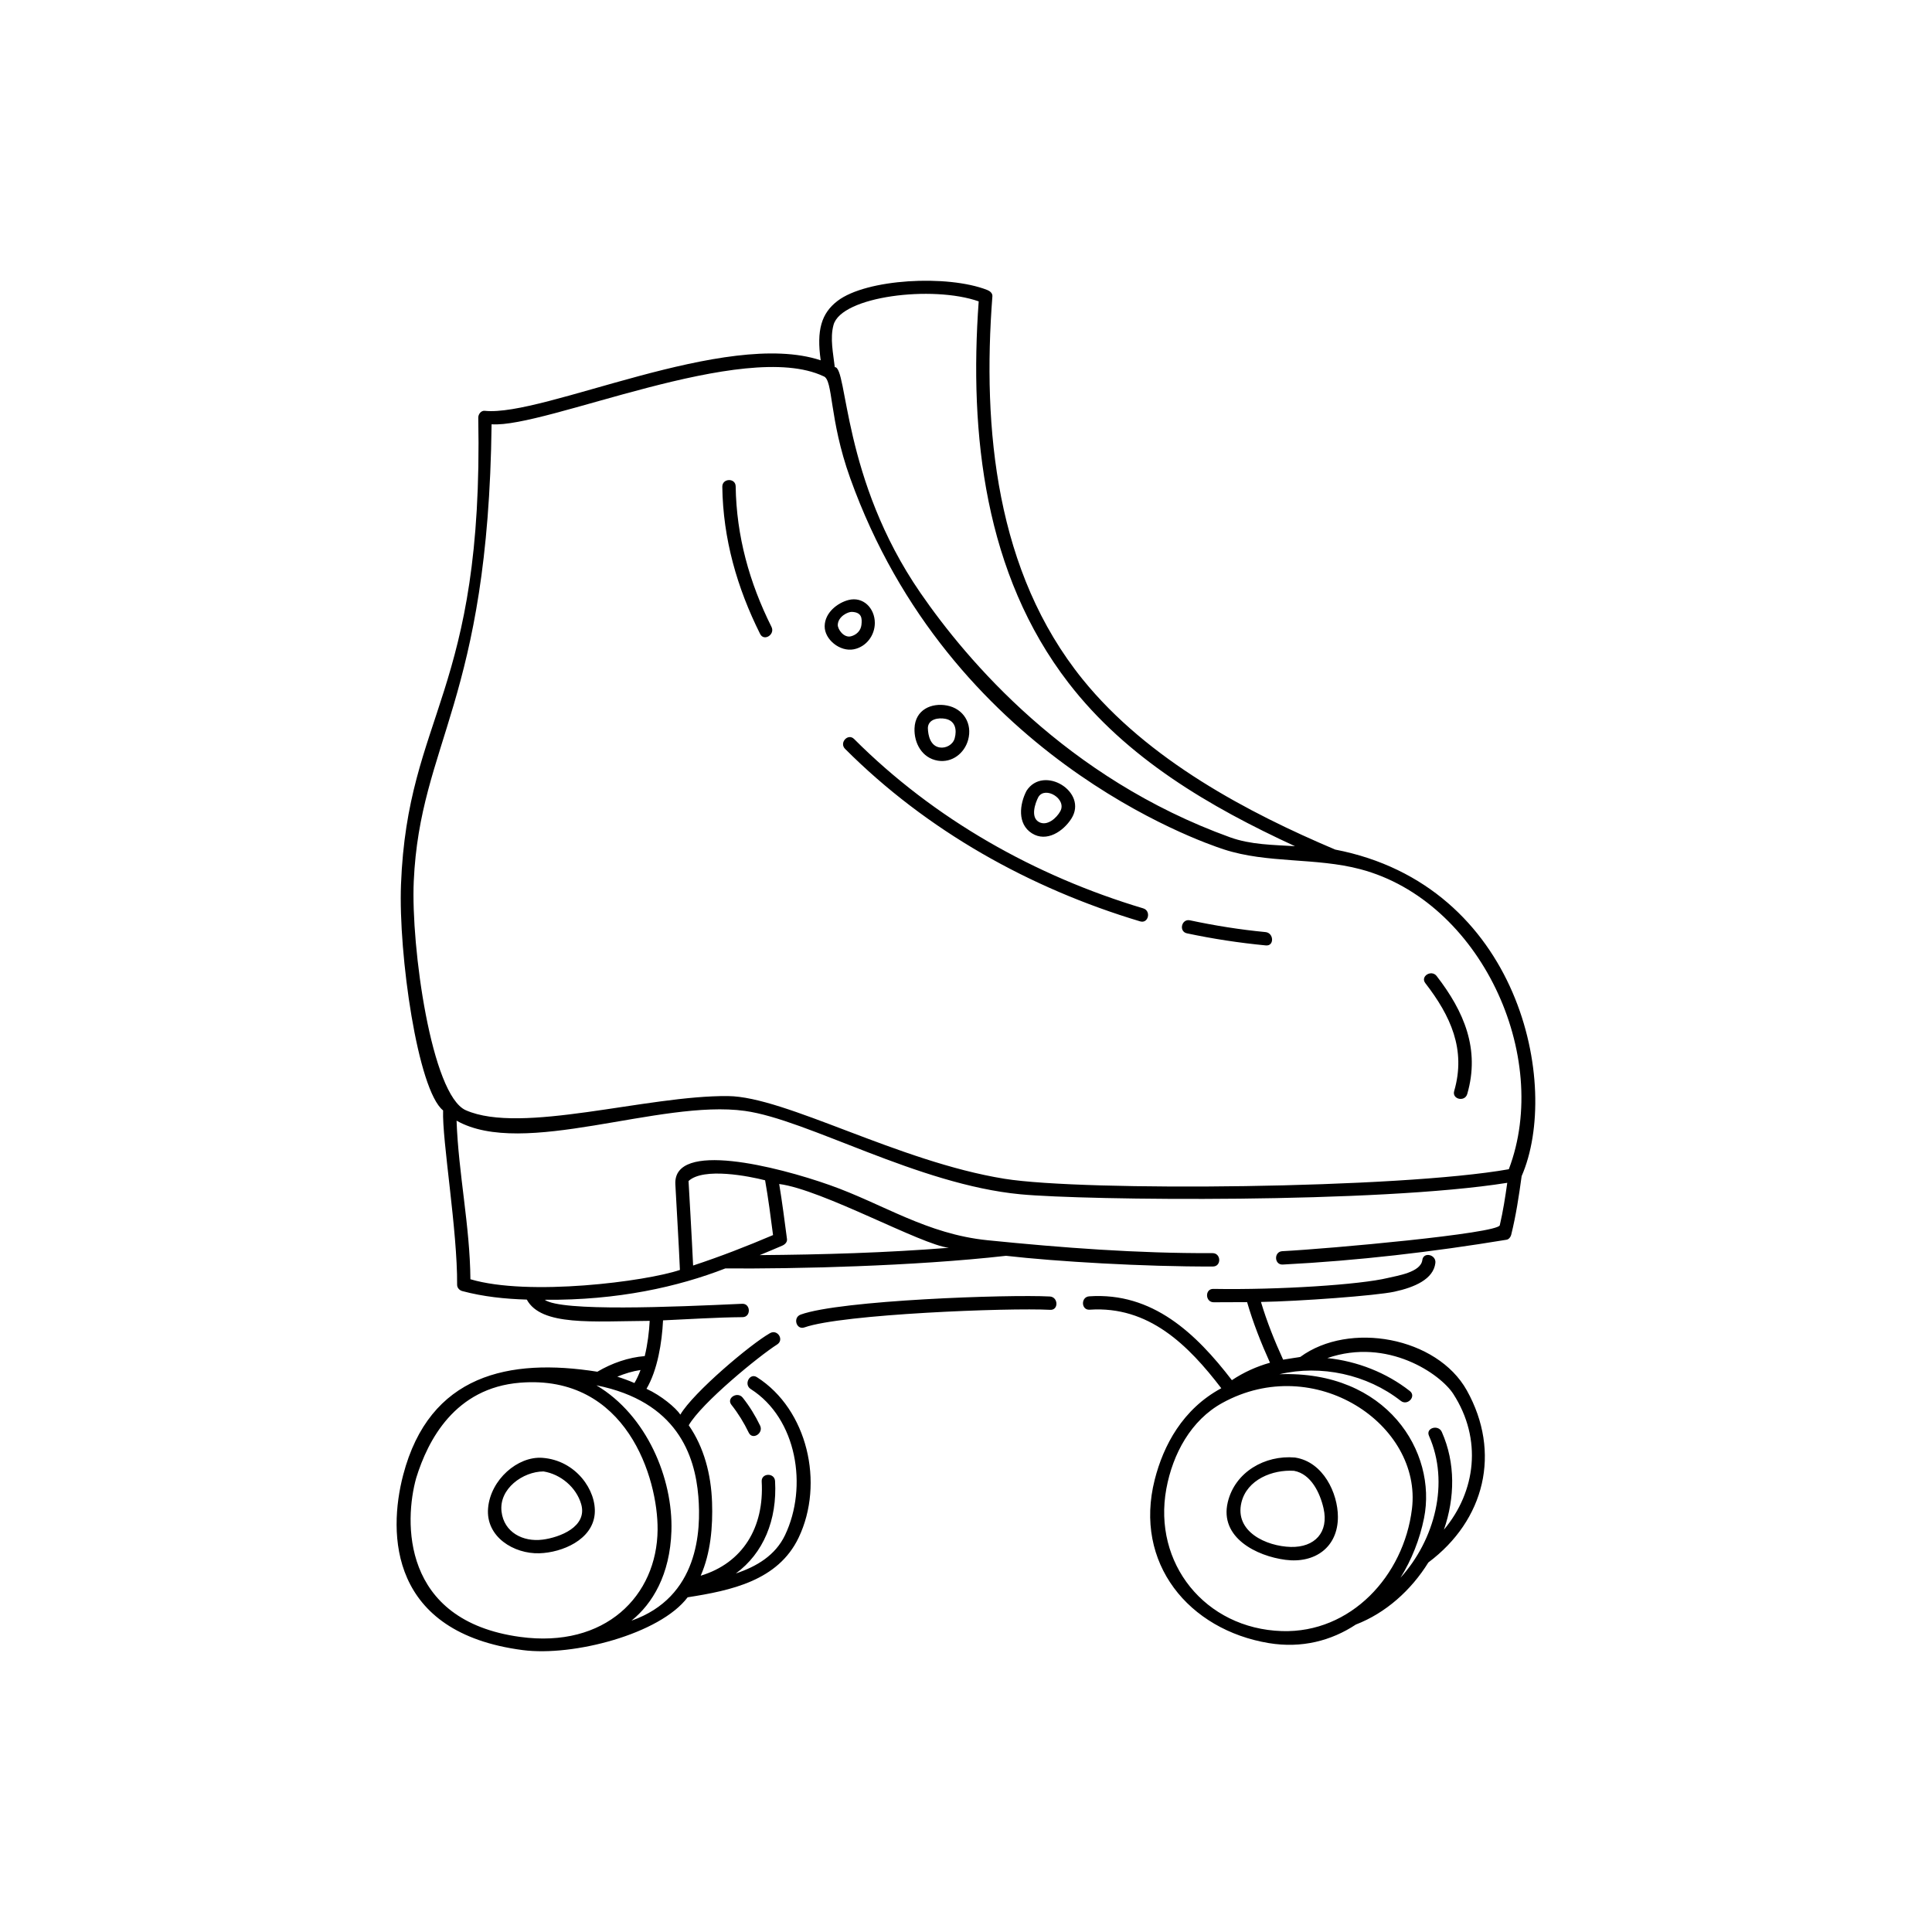 <?xml version="1.0" encoding="UTF-8"?>
<!-- Uploaded to: SVG Repo, www.svgrepo.com, Generator: SVG Repo Mixer Tools -->
<svg fill="#000000" width="800px" height="800px" version="1.1" viewBox="144 144 512 512" xmlns="http://www.w3.org/2000/svg">
 <path d="m488.59 503.6c-0.074 0.055-3.109 0.457-4.543 0.727-2.258-4.918-4.316-10.082-5.879-15.297 10.242-0.172 30.504-1.672 35.332-2.711 5.394-1.164 10.359-3.32 10.887-7.598 0.277-2.246-3.176-3.066-3.457-0.797-0.406 3.269-6.66 4.144-9.148 4.75-7.316 1.777-28.805 3.195-46.238 2.898-2.293-0.039-2.176 3.543 0.105 3.543 2.949 0 5.894-0.004 8.848-0.035 1.578 5.465 3.719 10.867 6.062 16.055-3.559 1.004-6.969 2.535-10.098 4.625-9.512-12.383-21.016-23.363-37.801-22.219-2.281 0.156-2.176 3.699 0.105 3.543 15.625-1.062 26.105 9.324 34.891 20.812-10.258 5.535-15.352 15.191-17.645 24.238-5.629 22.184 9.09 39.789 30.215 43.301 8.73 1.449 16.59-0.621 23.09-4.914 7.898-3.043 14.645-9.07 19.215-16.453 14.957-11.191 19.387-29.125 10.188-45.609-7.91-14.152-31.148-18.371-44.129-8.859zm-4.867 72.656c-20.395-0.645-34.25-18.02-30.633-37.711 1.703-9.27 6.539-18.188 14.844-22.754 24.484-13.469 52.98 5.742 50.25 28.074-2.168 17.75-16.211 32.965-34.461 32.391zm42.934-26.875c2.906-8.43 3.102-17.66-0.562-25.895-0.922-2.062-4.324-1.066-3.402 1.012 5.535 12.438 1.547 27.59-7.559 37.629 2.973-4.781 5.113-10.184 6.242-15.77 3.547-17.574-9.91-39.23-38.305-38.168 10.969-2.59 23.199 0.031 32.148 7.055 1.785 1.402 4.203-1.195 2.398-2.609-6.227-4.887-13.957-7.906-21.859-8.73 16.02-5.512 29.992 4.246 33.379 9.5 7.742 12 5.973 25.887-2.481 35.977zm-185.82-34.973c1.812 2.289 3.332 4.758 4.594 7.387 0.984 2.035-2.012 3.934-3.004 1.879-1.266-2.629-2.785-5.098-4.594-7.387-1.418-1.793 1.605-3.652 3.004-1.879zm156.98-145.27c-22.832-9.668-49.566-23.652-66.902-45.102-22.973-28.426-26.621-66.328-23.922-101.52 0.066-0.828-0.684-1.406-1.371-1.672-10.508-4.117-32.027-2.961-39.691 2.918-4.277 3.281-5.562 7.769-4.438 15.723-25.266-8.375-73.441 15.035-89.027 13.383-0.984-0.105-1.738 0.922-1.719 1.824 1.406 73.195-18.746 78.551-20.48 123.73-0.707 18.426 4.41 54.477 11.16 59.852-0.293 7.93 3.824 31.797 3.715 46.203-0.004 0.812 0.621 1.473 1.371 1.672 5.551 1.48 11.309 2.086 17.094 2.254 3.82 7.074 17.438 5.738 32.57 5.637-0.152 2.902-0.555 6.211-1.316 9.34-4.266 0.328-8.699 1.855-12.551 4.141-23.391-3.703-44.488 0.707-51.465 27.363-4.106 15.684-3.582 41.82 31.699 46.41 13.375 1.738 36.363-4.266 43.684-13.992 11.445-1.793 23.973-4.383 29.426-15.824 6.867-14.395 2.348-33.973-11.055-42.508-1.93-1.23-3.566 1.918-1.648 3.141 12.262 7.809 15.199 25.906 9.09 38.719-2.555 5.356-7.523 8.324-13.035 10.152 7.289-5.332 10.984-14.176 10.395-24.477-0.133-2.281-3.672-2.176-3.543 0.105 0.699 12.191-5.023 21.598-16.164 24.969 2.641-6.004 3.234-12.988 3.008-19.457-0.258-7.426-2.133-14.574-6.176-20.41 3.402-5.93 18.656-18.395 23.422-21.41 1.93-1.223 0.117-4.125-1.879-3.008-5.152 2.902-20.348 15.734-23.773 21.594-1.145-1.77-5.078-5.074-8.969-6.84 2.922-4.957 4.102-12.254 4.387-18.141 7.027-0.309 14.043-0.789 21.074-0.848 2.293-0.02 2.172-3.648-0.105-3.543-18.477 0.848-47.914 2.106-52.332-1.062 19.375 0.176 35.355-3.445 47.871-8.309 18.105 0.141 49.887-0.57 74.383-3.344 13.23 1.516 36.582 2.906 54.84 2.836 2.293-0.012 2.176-3.551-0.105-3.543-19.941 0.082-39.777-1.414-59.609-3.414-16.188-1.633-27.66-9.609-41.828-14.617-14.035-4.961-41.535-11.891-40.93-0.211 0.395 7.566 0.883 15.129 1.211 22.695-8.977 3.043-40.074 7.059-55.523 2.465-0.117-14.148-3.168-27.973-3.668-42.023 17.699 10.012 53.836-5.715 76.414-2.586 16.645 2.309 45.828 19.523 73.031 22.098 17.387 1.641 94.496 2.465 129-3.043-0.527 3.773-1.113 7.523-1.98 11.246-0.508 2.188-45.242 6.238-57.625 6.871-2.289 0.117-2.18 3.656 0.105 3.543 19.902-1.02 39.672-3.34 59.324-6.578 0.609-0.102 1.082-0.746 1.219-1.301 1.27-5.144 2.051-10.305 2.766-15.551 10.453-24-0.465-77.109-49.43-86.547zm-184.07 137.93c-0.465 1.246-0.996 2.414-1.617 3.449-1.48-0.641-2.996-1.203-4.539-1.684 1.988-0.816 4.023-1.453 6.156-1.766zm-31.922 70.73c-31.641-4.312-30.691-30.844-27.527-42.117 3.117-10.102 10.297-23.859 27.523-25.25 28.27-2.281 36.57 25.418 36.449 38.965-0.152 17.48-13.855 31.488-36.445 28.402zm47.242-37.246c0.746 9.117 0.074 26.719-17.734 32.949 5.606-4.5 10.23-12.219 10.602-23.773 0.438-13.863-6.504-30.656-19.879-38.602 21.34 4.266 26.113 18.504 27.012 29.426zm66.391-65.871c-16.66 1.32-33.418 1.812-50.125 1.941 1.988-0.816 3.977-1.648 5.961-2.504 0.68-0.293 1.375-0.91 1.266-1.754-0.637-4.867-1.266-9.742-2.066-14.59 11.477 1.492 37.691 16.133 44.965 16.906zm-48.699-17.891c0.852 4.812 1.477 9.672 2.106 14.52-6.977 2.973-13.992 5.699-21.184 8.07-0.293-6.531-1.152-21.457-1.211-22.395 4.012-3.703 16.113-1.258 20.289-0.195zm18.133-226.68c2.086-7.613 26.227-10.551 38.473-6.242-2.551 35.285 1.586 72.27 23.789 101.09 15.402 19.996 37.406 32.875 60.035 43.297-5.82-0.359-11.738-0.383-17.191-2.352-43.398-15.672-69.719-46.855-82.082-64.789-20.832-30.23-19.254-59.984-22.691-59.816-0.41-3.648-1.309-7.621-0.332-11.191zm178.96 223.75c-29.09 5.168-112.66 5.918-133.66 2.527-28.199-4.551-58.008-21.766-73.25-21.914-21.531-0.215-54.75 10.262-69.504 3.75-9.094-4.016-14.57-43.297-13.789-60.672 1.652-36.754 19.758-47.777 20.625-121.11 14.246 1.066 66.832-22.707 87.961-12.727 2.641 0.887 1.379 11.117 7.07 26.988 26.328 73.496 92.68 96.324 99 98.391 11.598 3.789 24.395 2.121 36.234 5.266 31.703 8.398 50.738 49.395 39.316 79.496zm-64.383-59.312c-7.039-0.676-13.996-1.734-20.914-3.203-2.242-0.48-1.441-3.93 0.797-3.449 6.613 1.406 13.273 2.473 20.012 3.117 2.242 0.207 2.383 3.754 0.105 3.535zm-33.309-6.371c-29.246-8.75-56.574-24.059-78.211-45.723-1.613-1.617 0.785-4.227 2.398-2.609 21.207 21.23 47.938 36.301 76.609 44.879 2.176 0.648 1.398 4.106-0.797 3.453zm-97.707-78.043c1.012 2.023-1.984 3.926-3.008 1.879-6.137-12.277-9.836-25.246-10.027-39.016-0.035-2.281 3.512-2.398 3.543-0.105 0.191 13.141 3.637 25.531 9.492 37.242zm21.824 5.938c3.305-0.656 5.562-3.688 5.562-6.992-0.004-3.898-3.094-7.082-7.004-6.062-2.848 0.746-6.242 3.293-6.289 6.934-0.043 3.523 4.062 6.852 7.731 6.121zm-4.258-6.504c0.109-2.227 2.707-3.449 3.734-3.41 2.656 0.109 2.731 1.723 2.535 3.461-0.176 1.531-1.32 2.637-2.769 3.008-1.93 0.492-3.555-1.902-3.5-3.059zm26.508 36.02c3.762 0.621 7.043-1.941 8.027-5.473 1.211-4.344-1.234-8.312-5.594-9.145-4.055-0.777-8.414 1.062-8.605 6.039-0.152 3.898 1.973 7.883 6.172 8.578zm2.004-11.094c2.609 0.5 3.113 2.863 2.469 5.176-0.469 1.684-2.312 2.691-3.977 2.418-2.438-0.402-3.082-3.09-3.129-5.18 0.102-2.352 2.769-2.769 4.637-2.414zm22.93 30.34c3.883 2.469 8.324-0.52 10.461-3.879 4.516-7.098-7.387-14.34-11.879-7.387-1.852 3.555-2.492 8.789 1.418 11.266zm1.719-9.613c1.793-2.984 7.582 0.492 5.82 3.75-0.977 1.809-3.465 4.039-5.629 2.898-2.34-1.242-1.066-4.977-0.191-6.648zm3.129 135.9c-10.926-0.586-55.148 1.129-65.113 4.656-2.156 0.762-3.16-2.613-1.012-3.394 10.504-3.824 55.09-5.379 66.02-4.797 2.266 0.113 2.391 3.66 0.105 3.535zm64.973 39.16c-0.047-0.004-0.09-0.02-0.137-0.023-7.91-0.676-15.859 3.82-17.773 11.84-2.242 9.395 7.648 14.289 15.301 15.277 7.805 1.008 13.898-3.336 13.887-11.391-0.016-6.285-3.875-14.527-11.277-15.703zm-1.203 23.676c-6.508-0.168-14.93-4.047-13.094-11.75 1.461-6.117 8.273-8.793 13.941-8.422 4.527 0.82 6.902 5.879 7.824 9.93 1.457 6.383-2.348 10.402-8.672 10.242zm-212.73-10.305c-0.676 7.664 6.871 12.195 13.598 11.984 6.016-0.188 14.055-3.551 14.656-10.414 0.543-6.227-4.977-14.234-13.875-14.879-6.535-0.465-13.715 5.777-14.379 13.309zm14.43 8.371c-5.164 0.66-10.23-1.914-10.871-7.457-0.695-6.039 5.664-10.59 11.129-10.617 4.555 0.734 8.68 4.207 9.977 8.645 1.754 6.039-5.727 8.855-10.234 9.43zm236.95-149.36c7.269 9.402 11.543 19.406 8.102 31.266-0.637 2.188-4.098 1.402-3.457-0.797 3.195-11.008-0.973-19.945-7.652-28.59-1.395-1.809 1.621-3.668 3.008-1.879z"/>
</svg>
